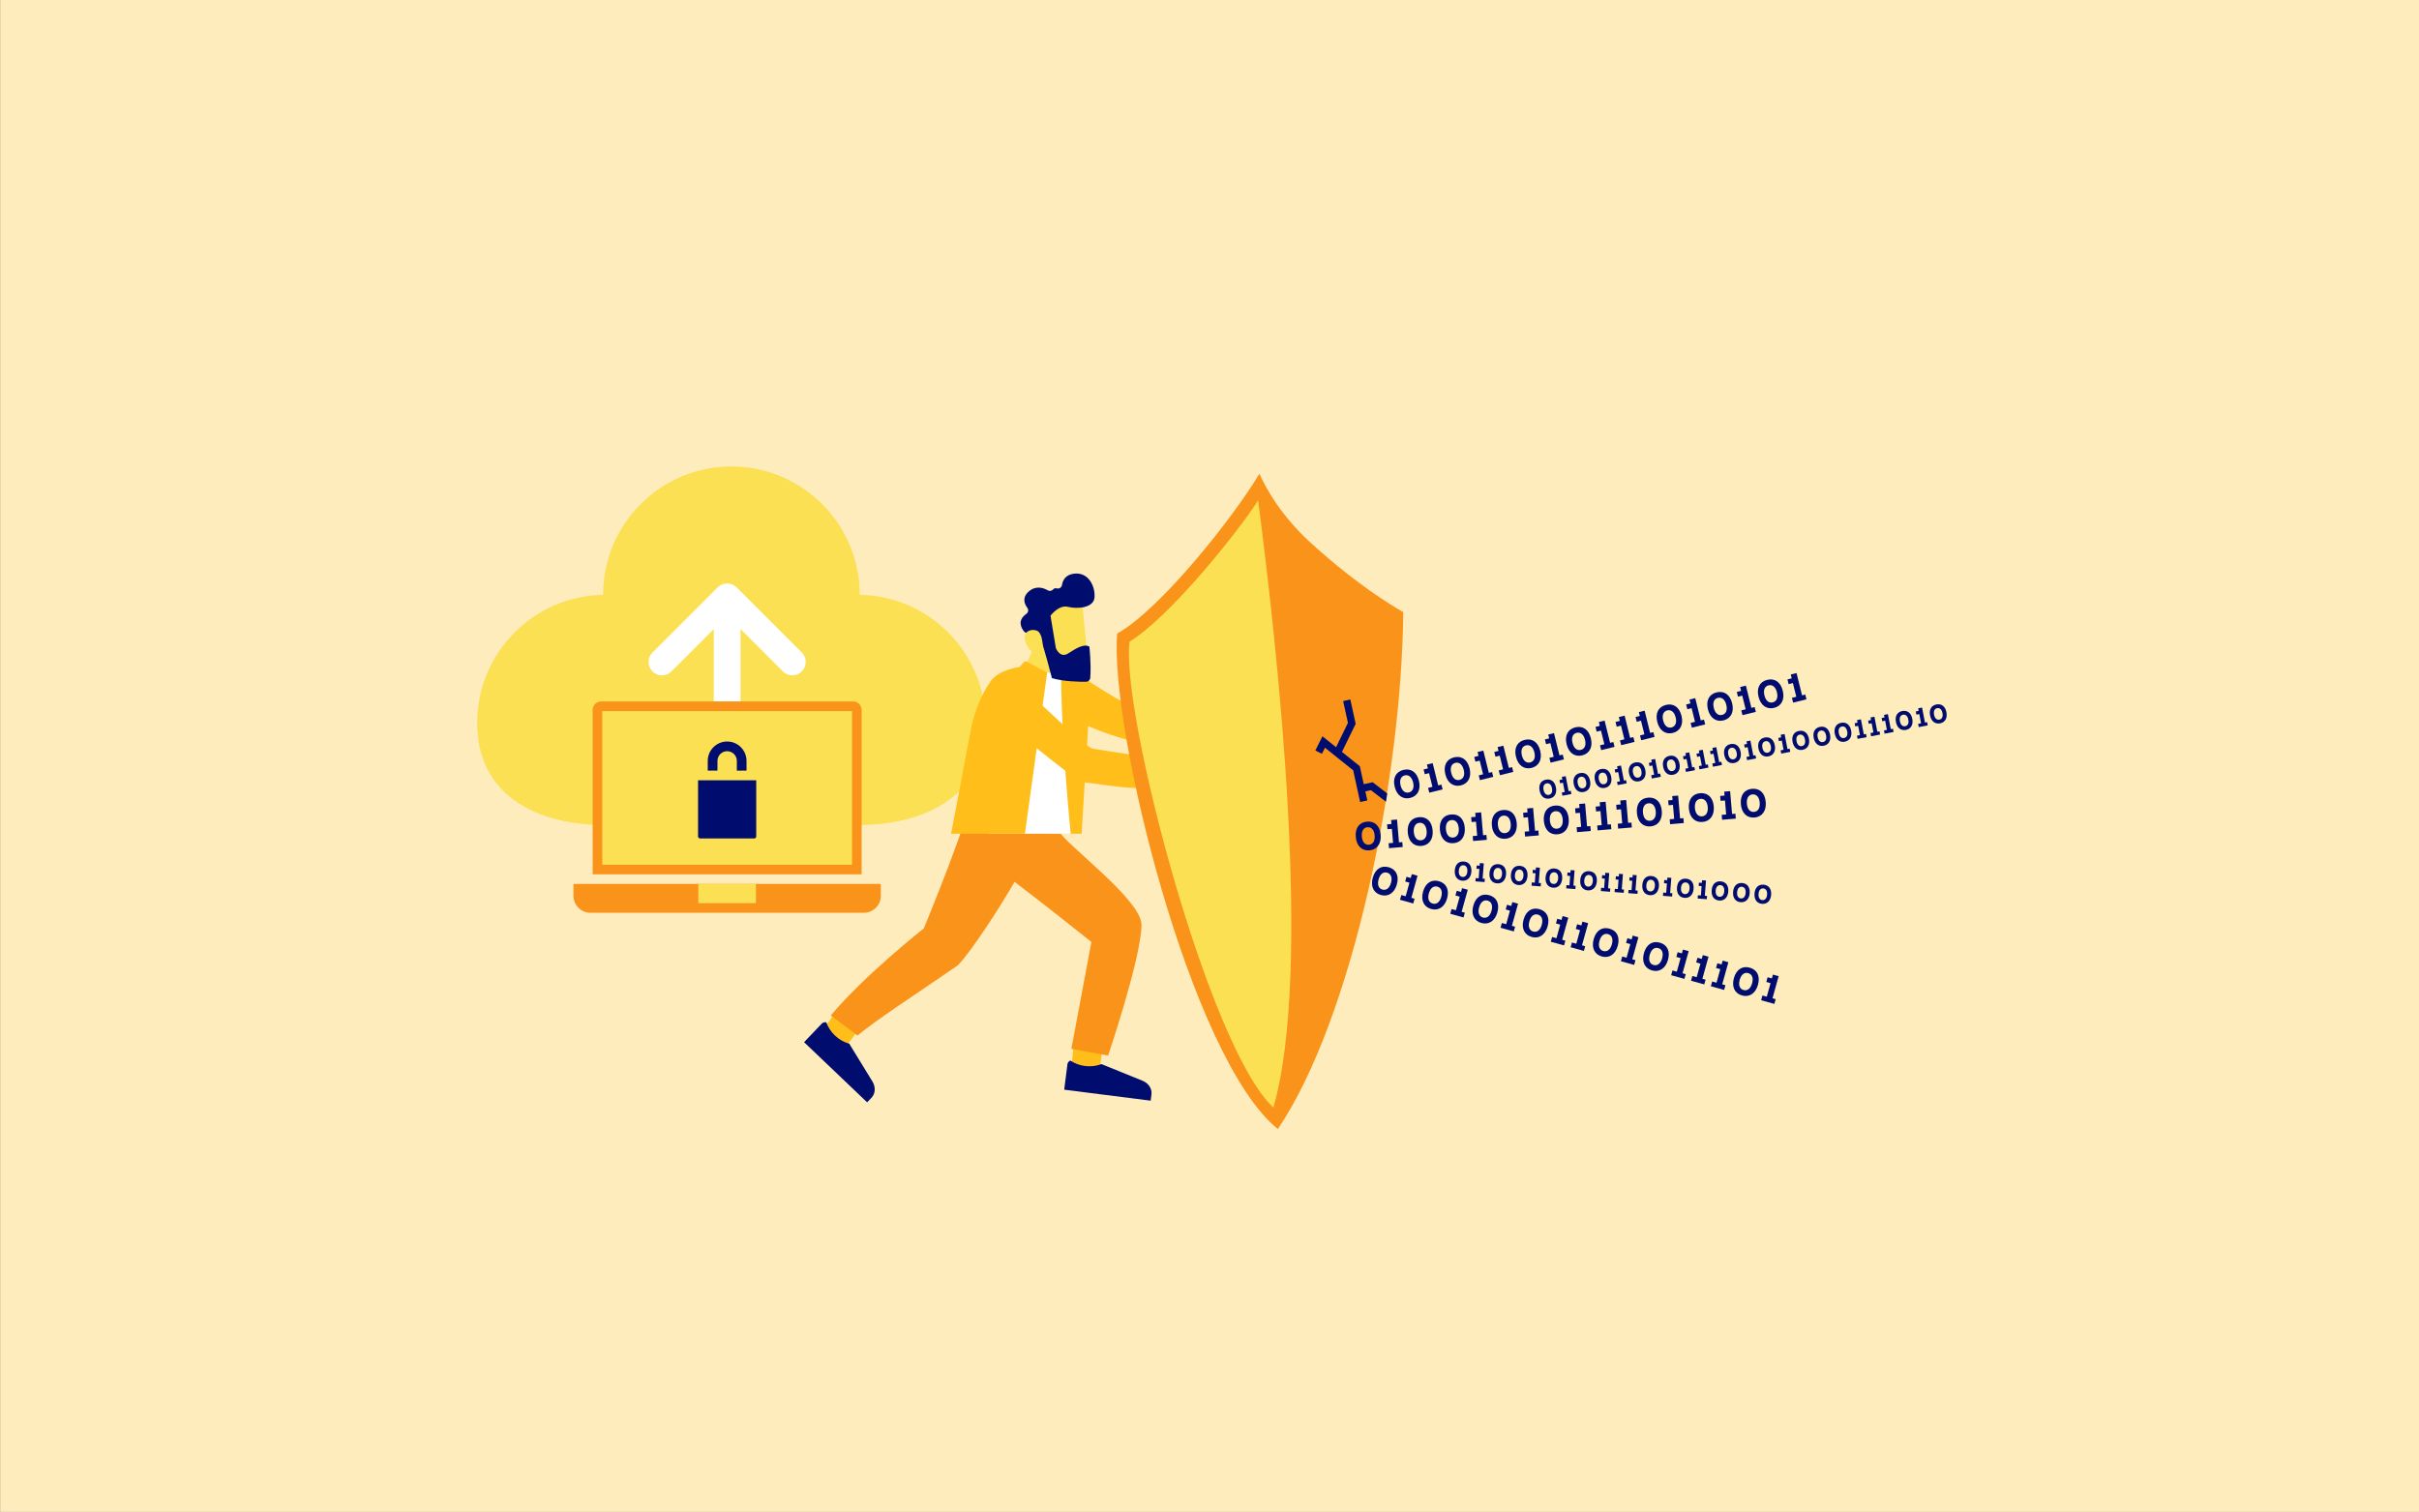 <?xml version="1.0" encoding="UTF-8"?>
<svg xmlns="http://www.w3.org/2000/svg" viewBox="0 0 3620 2263"><rect x="0" y="0" width="3620" height="2263" fill="#808080" stroke="none"/>
  <defs>
    <style>
      .cls-1 {
        fill-rule: evenodd;
      }

      .cls-1, .cls-2 {
        fill: #fff;
      }

      .cls-3 {
        fill: #000d6e;
      }

      .cls-4 {
        fill: #ffbe19;
      }

      .cls-5 {
        fill: #fae052;
      }

      .cls-6 {
        fill: #ffecbc;
      }

      .cls-7 {
        fill: #fa9319;
      }
    </style>
  </defs>
  <g id="Hintergrund">
    <rect class="cls-6" x=".25" width="3620.499" height="2263"/>
  </g>
  <g id="Cyber-Resilienz_Kopie_Kopie_Kopie_Kopie_Kopie_Kopie">
    <path class="cls-5" d="M1607.507,958.863l-25.818,77.881s-41.102,8.829-54.271.8c-14.566-8.881-1.03-25.576,3.53-34.259,3.186-6.067,22.668-46.559,23.546-51.703,2.136-12.507,53.013,7.282,53.013,7.282Z"/>
    <path class="cls-4" d="M1607.288,1552.489s-2.077,39.017-4.842,45.629c-2.765,6.611,30.277,37.257,45.466,29.861,8.564-4.169,6.744-15.593,6.744-15.593l-9.635-8.741,7.268-49.793-45.001-1.363Z"/>
    <path class="cls-3" d="M1601.735,1587.43c6.255,4.217,13.749,7.163,22.037,8.217,8.748,1.113,17.167-.037,24.565-2.878l61.415,24.912c9.036,3.665,14.472,11.954,13.395,20.423l-1.199,9.429-129.379-16.447,4.851-38.143c.313-2.462,1.996-4.454,4.315-5.515Z"/>
    <g>
      <path class="cls-4" d="M1256.115,1505.389s-20.71,33.132-26.332,37.578c-5.621,4.445,8.449,47.259,25.32,48.142,9.511.5,13.452-10.377,13.452-10.377l-4.198-12.313,30.471-40.047-38.713-22.983Z"/>
      <path class="cls-3" d="M1236.57,1530.279c2.531,7.106,6.814,13.926,12.859,19.693,6.38,6.088,13.839,10.159,21.478,12.263l34.643,56.5c5.097,8.313,4.553,18.21-1.34,24.387l-6.561,6.877-94.366-90.025,26.542-27.819c1.713-1.795,4.25-2.4,6.746-1.877Z"/>
    </g>
    <path class="cls-7" d="M1583.593,1242.8c-1.792-3.287-3.495-25.718-5.129-28.568-15.014,4.726-86.682-10.615-125.932-24.621,4.848,18.792-70,200-70,200,0,0-89.25,70.389-139.25,130.389l40,30c30-25,85-60,150-105,20-20,65-90,85-125,40,30,115,90,115,90l-30,160,55,10s48.862-144.038,50-195c.843-37.751-112.58-119.89-124.689-142.2Z"/>
    <polyline class="cls-4" points="1569.545 1248 1618.58 1247.934 1632.475 1021.703 1614.129 1007.547 1604.506 994.408 1588.008 1009.264 1582.97 1009.069 1569.545 1248"/>
    <path class="cls-5" d="M1286.555,890.318c0-.015.001-.03.001-.045,0-106.038-85.961-192-192-192s-192,85.961-192,192c0,.015.001.03.001.045-104.397,1.897-188.445,87.105-188.445,191.955,0,106.039,85.961,152.727,192,152.727h376.888c106.039,0,192-46.689,192-152.727,0-104.85-84.048-190.058-188.445-191.955Z"/>
    <path class="cls-4" d="M1623.282,1015c25,20,110,65,110,65,3.738-.821,105.276-8.555,115-10,1.635-.243,6.901,18.059,0,30-22.2-1.758-38.282,4.999-98.282,15-55,5-136.718-35-136.718-35"/>
    <path id="Shirt" class="cls-1" d="M1479.5,1248h122.783s-14.275-140.518-14.275-238.736l-50.164-6.474c-39.424,63.407-50.558,140.473-58.343,245.211Z"/>
    <path class="cls-4" d="M1567.088,1006.588c-18.467-9.24-32.366-17.231-32.612-17.25-5.444,4.599-8.571,9.035-8.571,9.035,0,0-30.87,3.647-43.221,21.051-12.352,17.404-24.457,43.94-29.871,73.153-5.413,29.213-29.531,155.424-29.531,155.424h110.493"/>
    <g>
      <path class="cls-2" d="M1108.16,941.583l63.448,63.448c3.905,3.905,9.023,5.858,14.142,5.858s10.237-1.953,14.142-5.858c7.811-7.811,7.811-20.474,0-28.284l-97.59-97.59c-7.811-7.811-20.474-7.811-28.284,0l-97.591,97.59c-7.811,7.811-7.811,20.474,0,28.284,7.81,7.81,20.473,7.81,28.284,0l63.449-63.448v108.417h40v-108.417Z"/>
      <path class="cls-7" d="M1276.681,1050h-377.043c-7.03,0-12.728,5.699-12.728,12.728v246.022h402.5v-246.022c0-7.03-5.699-12.728-12.728-12.728Z"/>
    </g>
    <rect class="cls-5" x="901.285" y="1064.375" width="373.75" height="230"/>
    <path class="cls-7" d="M858.16,1323.125h460v17.668c0,14.05-11.407,25.457-25.457,25.457h-409.086c-14.05,0-25.457-11.407-25.457-25.457v-17.668h0Z"/>
    <rect class="cls-5" x="1045.035" y="1323.125" width="86.25" height="28.75"/>
    <path class="cls-3" d="M1128.689,1255l-81.058 0c-1.657,0-3-1.343-3-3l-0-84.058,87.058-0.0 0,84.058c0,1.657-1.343,3-3,3ZM1117.179,1138.923c-0-16.005-13.022-29.019-29.019-29.019-15.997 0-29.019,13.015-29.019,29.019l0,14.51,14.51-0-0-14.51c-0-7.999,6.504-14.51,14.51-14.51,8.006-0,14.51,6.511,14.51,14.51l0,14.51,14.51-0-0-14.51Z"/>
    <path class="cls-4" d="M1540.979,1039.383c17.303,13.377,82.824,79.345,94.806,81.361,11.982,2.016,91.56,14.525,100.736,14.251,1.652-.049-4.185,33.957-12.442,45.004-43.295-.617-38.295-.617-109.08-9.998-59.215-45.619-120-95.619-120-95.619"/>
    <path class="cls-7" d="M2100,916.42c-2.653,249.58-75.41,606.674-187.68,773.58-130.662-104.98-252.086-600.64-240.5-741.69,65.109-36.197,175.269-175.694,212.82-239.25,19.684,42.94,49.57,80.247,86.462,112.129,38.154,33.956,83.635,68.869,128.898,95.231Z"/>
    <path class="cls-3" d="M2076.01,1187.7c-.62,4.15-1.26,8.29-1.92,12.42l-22.53-17.4-8.36,1.83,2.99,13.6-10.75,2.36-10.4-47.43-42.25-33.88-4.54,9.09-9.84-4.91,10.63-21.28,20.4,16.35,17.74-36.4-7.16-32.66,10.74-2.36,7.98,36.4-20.5,42.07,26.72,21.42,5.89,26.89,13.37-2.93,21.79,16.82Z"/>
    <path class="cls-5" d="M1882.747,749.094c29.189,222.572,81.91,704.39,22.861,908.694-96.902-89.117-229.192-593.785-215.231-697.377,60.302-36.879,161.785-163.621,192.371-211.317Z"/>
    <g>
      <path class="cls-5" d="M1618.897,898.623c.577,1.229,9.008,90.577,9.008,90.577l-51.119,3.73-20.572-83.497s53.031-31.383,62.683-10.811Z"/>
      <path class="cls-3" d="M1572.068,921.606l7.987,48.437c.007.018,6.123,15.971,18.499,8.014,12.382-7.962,23.525-14.792,31.645-10.186.027.229,2.984,25.465,1.358,46.802-.249,3.268-2.982,5.776-6.259,5.814-10.621.124-33.92-.277-51.113-5.441-.018-.067-11.761-46.182-16.434-56.923-3.65-8.389-15.906-10.351-21.111-10.808-1.706-.15-3.262-.985-4.333-2.322-3.784-4.727-10.532-16.275,3.605-26.151,2.959-2.067,3.612-6.134,1.456-9.028-4.292-5.762-8.276-15.337,2.206-24.469,10.654-9.282,21.869-5.509,28.469-1.679,2.669,1.549,5.997.896,8.013-1.44,1.148-1.33,2.889-2.182,5.519-1.477,3.545.95,7.106-1.517,7.684-5.141,1.11-6.963,5.154-15.29,17.861-16.897,22.548-2.851,32.202,20.159,30.783,35.796-1.419,15.637-26.041,17.338-39.718,13.835-13.646-3.495-26.058,13.187-26.116,13.265Z"/>
      <path class="cls-5" d="M1560.603,974.41s1.303-27.353-9.588-30.641c-10.89-3.288-23.342,3.929-14.952,20.903,10.436,21.114,24.539,9.737,24.539,9.737Z"/>
    </g>
  </g>
  <g id="Zahlen_PFADE">
    <g>
      <path class="cls-3" d="M2087.147,1177.756c-3.287-13.279,1.943-22.609,12.951-25.336,11.067-2.738,20.047,3.074,23.334,16.353,3.229,13.047-2.003,22.873-12.953,25.583-11.008,2.725-20.103-3.553-23.332-16.6ZM2114.666,1171.067c-2.047-8.271-6.943-11.818-12.534-10.435s-8.209,6.792-6.161,15.062c2.047,8.271,6.885,11.832,12.476,10.448,5.592-1.385,8.267-6.807,6.22-15.076Z"/>
      <path class="cls-3" d="M2152.246,1175.608l4.835-1.196,1.772,7.164-19.977,4.945-1.774-7.164,6.523-1.615-5.061-20.443-6.406,1.586-1.759-7.104,6.407-1.587-1.429-5.766,8.62-2.134,8.247,33.314Z"/>
      <path class="cls-3" d="M2162.92,1158.996c-3.287-13.28,1.944-22.61,12.951-25.336,11.066-2.739,20.047,3.074,23.334,16.353,3.229,13.047-2.003,22.872-12.952,25.583-11.008,2.725-20.103-3.554-23.333-16.6ZM2190.439,1152.307c-2.048-8.271-6.944-11.818-12.535-10.434-5.592,1.384-8.208,6.791-6.161,15.062s6.886,11.832,12.477,10.448,8.267-6.806,6.22-15.076Z"/>
      <path class="cls-3" d="M2228.028,1156.847l4.835-1.196,1.772,7.164-19.977,4.945-1.772-7.164,6.522-1.615-5.062-20.443-6.406,1.586-1.759-7.104,6.407-1.586-1.428-5.766,8.619-2.134,8.247,33.314Z"/>
      <path class="cls-3" d="M2257.984,1149.431l4.834-1.196,1.773,7.164-19.978,4.945-1.772-7.165,6.522-1.614-5.062-20.443-6.405,1.586-1.761-7.105,6.408-1.586-1.428-5.766,8.619-2.134,8.248,33.315Z"/>
      <path class="cls-3" d="M2268.648,1132.82c-3.287-13.279,1.943-22.61,12.95-25.335,11.067-2.74,20.047,3.073,23.334,16.352,3.23,13.046-2.002,22.872-12.951,25.583-11.009,2.725-20.104-3.554-23.333-16.6ZM2296.167,1126.131c-2.048-8.27-6.943-11.818-12.535-10.434-5.591,1.384-8.208,6.792-6.161,15.062,2.048,8.27,6.886,11.832,12.478,10.448,5.591-1.385,8.267-6.807,6.219-15.077Z"/>
      <path class="cls-3" d="M2333.766,1130.668l4.835-1.197,1.772,7.164-19.977,4.946-1.773-7.164,6.523-1.616-5.062-20.443-6.406,1.586-1.759-7.105,6.407-1.586-1.428-5.766,8.619-2.134,8.247,33.315Z"/>
      <path class="cls-3" d="M2344.428,1114.059c-3.287-13.279,1.944-22.61,12.952-25.335,11.065-2.739,20.046,3.073,23.334,16.352,3.229,13.046-2.003,22.873-12.952,25.583-11.009,2.725-20.104-3.553-23.334-16.599ZM2371.947,1107.37c-2.048-8.271-6.943-11.818-12.535-10.435-5.591,1.385-8.208,6.792-6.16,15.062,2.047,8.27,6.885,11.833,12.476,10.448,5.592-1.384,8.267-6.806,6.22-15.076Z"/>
      <path class="cls-3" d="M2409.519,1111.914l4.835-1.196,1.773,7.164-19.979,4.945-1.773-7.164,6.524-1.615-5.062-20.443-6.406,1.586-1.76-7.105,6.408-1.587-1.428-5.766,8.619-2.134,8.247,33.315Z"/>
      <path class="cls-3" d="M2439.467,1104.5l4.835-1.197,1.772,7.164-19.978,4.946-1.773-7.164,6.523-1.616-5.061-20.442-6.407,1.586-1.759-7.105,6.408-1.587-1.429-5.765,8.62-2.134,8.247,33.315Z"/>
      <path class="cls-3" d="M2469.412,1097.087l4.835-1.196,1.772,7.164-19.977,4.946-1.773-7.165,6.523-1.615-5.062-20.443-6.406,1.586-1.759-7.105,6.406-1.587-1.427-5.766,8.619-2.134,8.247,33.315Z"/>
      <path class="cls-3" d="M2480.069,1080.478c-3.288-13.279,1.943-22.61,12.951-25.334,11.065-2.739,20.046,3.073,23.334,16.353,3.229,13.046-2.004,22.872-12.953,25.582-11.008,2.725-20.103-3.553-23.332-16.6ZM2507.588,1073.79c-2.048-8.27-6.943-11.818-12.535-10.434-5.592,1.384-8.208,6.792-6.16,15.062,2.047,8.27,6.885,11.832,12.476,10.448,5.591-1.385,8.267-6.807,6.22-15.077Z"/>
      <path class="cls-3" d="M2545.173,1078.33l4.835-1.197,1.772,7.164-19.978,4.945-1.773-7.164,6.523-1.616-5.061-20.443-6.407,1.586-1.759-7.105,6.408-1.587-1.429-5.766,8.62-2.134,8.247,33.315Z"/>
      <path class="cls-3" d="M2555.855,1061.715c-3.287-13.279,1.942-22.61,12.951-25.334,11.066-2.739,20.046,3.073,23.333,16.352,3.229,13.046-2.002,22.872-12.952,25.583-11.008,2.725-20.104-3.554-23.332-16.6ZM2583.373,1055.026c-2.046-8.271-6.942-11.818-12.533-10.435-5.592,1.385-8.209,6.792-6.162,15.062,2.048,8.27,6.885,11.833,12.477,10.448,5.591-1.384,8.267-6.806,6.219-15.076Z"/>
      <path class="cls-3" d="M2620.958,1059.567l4.835-1.197,1.772,7.165-19.978,4.945-1.773-7.165,6.523-1.614-5.061-20.443-6.406,1.585-1.76-7.105,6.407-1.586-1.428-5.766,8.62-2.134,8.247,33.315Z"/>
      <path class="cls-3" d="M2631.627,1042.956c-3.287-13.279,1.943-22.61,12.951-25.334,11.066-2.74,20.046,3.073,23.333,16.352,3.23,13.046-2.002,22.872-12.951,25.583-11.009,2.724-20.104-3.554-23.333-16.601ZM2659.146,1036.267c-2.047-8.27-6.943-11.818-12.534-10.434-5.592,1.384-8.208,6.792-6.162,15.062,2.048,8.271,6.886,11.833,12.478,10.449,5.591-1.384,8.267-6.806,6.219-15.077Z"/>
      <path class="cls-3" d="M2696.735,1040.806l4.835-1.197,1.773,7.164-19.977,4.946-1.773-7.165,6.523-1.615-5.062-20.442-6.405,1.586-1.76-7.105,6.407-1.587-1.427-5.765,8.618-2.134,8.247,33.315Z"/>
    </g>
    <g>
      <path class="cls-3" d="M2303.982,1183.428c-1.726-8.956,2.083-14.985,9.506-16.416,7.463-1.438,13.238,2.745,14.965,11.7,1.696,8.798-2.13,15.156-9.515,16.58-7.423,1.431-13.26-3.065-14.956-11.864ZM2322.538,1179.934c-1.075-5.578-4.211-8.11-7.982-7.384-3.771.727-5.702,4.236-4.627,9.813,1.076,5.577,4.172,8.117,7.942,7.392,3.771-.729,5.741-4.244,4.667-9.821Z"/>
      <path class="cls-3" d="M2347.402,1184.269l3.261-.628.931,4.831-13.472,2.597-.933-4.831,4.399-.848-2.656-13.787-4.321.833-.923-4.792,4.32-.832-.75-3.89,5.813-1.12,4.33,22.467Z"/>
      <path class="cls-3" d="M2355.08,1173.586c-1.726-8.956,2.082-14.985,9.507-16.416,7.462-1.438,13.238,2.744,14.963,11.699,1.697,8.799-2.13,15.157-9.514,16.581-7.424,1.431-13.26-3.066-14.956-11.864ZM2373.635,1170.091c-1.075-5.578-4.211-8.109-7.981-7.383s-5.702,4.235-4.626,9.812c1.074,5.577,4.171,8.117,7.941,7.391,3.771-.727,5.742-4.243,4.666-9.82Z"/>
      <path class="cls-3" d="M2386.672,1167.5c-1.725-8.956,2.083-14.985,9.507-16.417,7.462-1.438,13.238,2.745,14.964,11.7,1.695,8.799-2.13,15.157-9.515,16.58-7.423,1.432-13.26-3.065-14.956-11.863ZM2405.228,1164.005c-1.075-5.578-4.211-8.11-7.982-7.383-3.771.726-5.701,4.235-4.627,9.812,1.075,5.577,4.173,8.117,7.943,7.391s5.741-4.243,4.666-9.82Z"/>
      <path class="cls-3" d="M2430.105,1168.339l3.26-.628.931,4.831-13.472,2.597-.932-4.831,4.399-.848-2.658-13.786-4.32.832-.922-4.792,4.319-.832-.749-3.89,5.813-1.119,4.33,22.466Z"/>
      <path class="cls-3" d="M2437.783,1157.654c-1.727-8.956,2.081-14.985,9.505-16.416,7.463-1.438,13.238,2.744,14.965,11.699,1.696,8.799-2.13,15.157-9.516,16.581-7.422,1.431-13.259-3.066-14.954-11.864ZM2456.337,1154.159c-1.074-5.578-4.211-8.109-7.98-7.383-3.771.727-5.703,4.235-4.627,9.812,1.074,5.577,4.171,8.118,7.941,7.392,3.771-.728,5.741-4.244,4.666-9.821Z"/>
      <path class="cls-3" d="M2481.205,1158.496l3.26-.629.932,4.832-13.474,2.596-.932-4.831,4.399-.848-2.656-13.786-4.32.832-.924-4.792,4.32-.832-.75-3.89,5.814-1.119,4.33,22.467Z"/>
      <path class="cls-3" d="M2488.881,1147.812c-1.726-8.956,2.082-14.985,9.507-16.416,7.462-1.438,13.238,2.745,14.963,11.7,1.696,8.798-2.13,15.157-9.514,16.58-7.423,1.431-13.26-3.065-14.956-11.864ZM2507.436,1144.317c-1.075-5.578-4.211-8.11-7.981-7.383-3.771.726-5.701,4.235-4.627,9.812,1.075,5.577,4.172,8.117,7.943,7.39,3.77-.726,5.741-4.242,4.665-9.819Z"/>
      <path class="cls-3" d="M2532.321,1148.649l3.26-.628.932,4.831-13.473,2.597-.932-4.831,4.399-.848-2.657-13.786-4.32.832-.924-4.792,4.32-.832-.749-3.89,5.814-1.12,4.329,22.467Z"/>
      <path class="cls-3" d="M2552.504,1144.763l3.259-.629.932,4.831-13.473,2.597-.931-4.831,4.398-.848-2.657-13.786-4.32.832-.924-4.792,4.32-.832-.749-3.89,5.814-1.119,4.33,22.467Z"/>
      <path class="cls-3" d="M2572.708,1140.871l3.259-.628.933,4.83-13.474,2.597-.931-4.831,4.398-.848-2.657-13.786-4.32.832-.923-4.792,4.319-.832-.749-3.889,5.814-1.12,4.33,22.467Z"/>
      <path class="cls-3" d="M2580.368,1130.19c-1.726-8.956,2.083-14.985,9.506-16.416,7.463-1.438,13.238,2.745,14.965,11.7,1.695,8.798-2.13,15.157-9.515,16.58-7.423,1.431-13.26-3.065-14.956-11.864ZM2598.924,1126.696c-1.075-5.578-4.211-8.11-7.982-7.383-3.771.726-5.702,4.235-4.627,9.812,1.076,5.577,4.172,8.117,7.942,7.391s5.741-4.243,4.667-9.82Z"/>
      <path class="cls-3" d="M2623.786,1131.032l3.261-.628.931,4.831-13.472,2.597-.933-4.831,4.4-.848-2.657-13.787-4.321.833-.923-4.792,4.32-.832-.749-3.89,5.812-1.12,4.33,22.467Z"/>
      <path class="cls-3" d="M2631.473,1120.346c-1.726-8.956,2.082-14.985,9.506-16.416,7.463-1.438,13.239,2.744,14.964,11.7,1.696,8.798-2.13,15.157-9.514,16.58-7.424,1.431-13.261-3.065-14.956-11.864ZM2650.027,1116.852c-1.075-5.578-4.211-8.111-7.981-7.384-3.771.727-5.702,4.236-4.627,9.813s4.172,8.117,7.942,7.39c3.771-.726,5.741-4.242,4.666-9.819Z"/>
      <path class="cls-3" d="M2674.911,1121.185l3.259-.628.932,4.831-13.473,2.597-.932-4.831,4.399-.848-2.657-13.787-4.32.833-.924-4.792,4.32-.833-.749-3.889,5.814-1.12,4.33,22.467Z"/>
      <path class="cls-3" d="M2682.575,1110.503c-1.727-8.955,2.081-14.985,9.506-16.416,7.463-1.438,13.238,2.744,14.964,11.7,1.696,8.798-2.13,15.157-9.515,16.58-7.422,1.431-13.259-3.065-14.955-11.864ZM2701.13,1107.009c-1.075-5.578-4.211-8.11-7.981-7.384s-5.702,4.236-4.627,9.813,4.171,8.117,7.942,7.391c3.771-.727,5.741-4.243,4.666-9.82Z"/>
      <path class="cls-3" d="M2714.173,1104.417c-1.727-8.956,2.081-14.986,9.505-16.417,7.463-1.438,13.238,2.744,14.965,11.7,1.696,8.799-2.13,15.157-9.516,16.58-7.422,1.432-13.259-3.065-14.954-11.863ZM2732.727,1100.922c-1.074-5.578-4.211-8.11-7.981-7.384s-5.702,4.236-4.627,9.813c1.076,5.577,4.172,8.117,7.942,7.392,3.771-.728,5.741-4.244,4.666-9.821Z"/>
      <path class="cls-3" d="M2745.754,1098.333c-1.727-8.955,2.081-14.985,9.506-16.416,7.463-1.438,13.238,2.744,14.964,11.7,1.696,8.798-2.13,15.157-9.514,16.58-7.423,1.432-13.26-3.065-14.956-11.864ZM2764.31,1094.838c-1.076-5.577-4.213-8.109-7.982-7.383-3.771.727-5.702,4.235-4.627,9.813,1.075,5.577,4.171,8.117,7.942,7.391,3.771-.727,5.741-4.243,4.667-9.821Z"/>
      <path class="cls-3" d="M2789.176,1099.174l3.26-.628.932,4.831-13.474,2.597-.931-4.831,4.398-.848-2.656-13.787-4.32.833-.924-4.792,4.321-.833-.751-3.889,5.814-1.12,4.33,22.467Z"/>
      <path class="cls-3" d="M2809.38,1095.282l3.26-.628.932,4.831-13.473,2.597-.932-4.832,4.398-.847-2.656-13.787-4.32.833-.924-4.792,4.32-.833-.75-3.889,5.814-1.12,4.33,22.467Z"/>
      <path class="cls-3" d="M2829.543,1091.397l3.26-.628.932,4.832-13.473,2.596-.931-4.831,4.399-.848-2.658-13.786-4.32.832-.924-4.792,4.321-.833-.749-3.888,5.813-1.121,4.329,22.467Z"/>
      <path class="cls-3" d="M2837.235,1080.712c-1.725-8.955,2.083-14.985,9.507-16.416,7.462-1.438,13.238,2.744,14.964,11.7,1.696,8.798-2.129,15.157-9.515,16.58-7.423,1.432-13.259-3.065-14.956-11.864ZM2855.791,1077.218c-1.075-5.578-4.211-8.11-7.982-7.384-3.771.728-5.701,4.235-4.626,9.813,1.075,5.577,4.172,8.117,7.942,7.391s5.741-4.243,4.666-9.82Z"/>
      <path class="cls-3" d="M2880.672,1081.55l3.26-.628.931,4.831-13.472,2.597-.932-4.832,4.399-.847-2.658-13.787-4.32.833-.922-4.792,4.319-.833-.749-3.889,5.813-1.12,4.33,22.467Z"/>
      <path class="cls-3" d="M2888.331,1070.869c-1.727-8.955,2.082-14.985,9.506-16.416,7.463-1.438,13.238,2.744,14.964,11.7,1.696,8.798-2.13,15.157-9.514,16.58-7.424,1.432-13.26-3.066-14.956-11.864ZM2906.886,1067.375c-1.075-5.578-4.211-8.11-7.981-7.384-3.771.728-5.703,4.236-4.627,9.813,1.075,5.577,4.171,8.117,7.941,7.391,3.771-.727,5.742-4.243,4.667-9.82Z"/>
    </g>
    <g>
      <path class="cls-3" d="M2177.059,1302.86c.701-9.094,5.968-13.902,13.505-13.321,7.578.585,12.043,6.146,11.341,15.238-.688,8.934-6.059,14.056-13.557,13.478-7.537-.581-11.979-6.46-11.289-15.395ZM2195.877,1304.393c.437-5.663-1.918-8.935-5.747-9.229-3.829-.296-6.619,2.578-7.055,8.241-.438,5.663,1.877,8.932,5.706,9.228,3.829.295,6.658-2.576,7.096-8.239Z"/>
      <path class="cls-3" d="M2218.729,1315.147l3.311.256-.379,4.905-13.68-1.056.379-4.905,4.467.345,1.08-13.999-4.387-.339.375-4.865,4.387.339.306-3.949,5.903.456-1.762,22.812Z"/>
      <path class="cls-3" d="M2228.954,1306.871c.702-9.094,5.968-13.902,13.506-13.321,7.577.585,12.043,6.146,11.34,15.238-.688,8.935-6.059,14.057-13.557,13.478-7.537-.581-11.978-6.461-11.289-15.395ZM2247.772,1308.404c.438-5.664-1.918-8.935-5.747-9.23-3.828-.296-6.618,2.579-7.055,8.242-.438,5.663,1.878,8.931,5.706,9.227,3.83.295,6.66-2.575,7.096-8.238Z"/>
      <path class="cls-3" d="M2261.035,1309.351c.703-9.095,5.968-13.903,13.506-13.321,7.577.585,12.043,6.146,11.342,15.238-.69,8.934-6.061,14.056-13.559,13.477-7.537-.581-11.978-6.46-11.289-15.394ZM2279.854,1310.883c.438-5.664-1.918-8.936-5.746-9.229-3.829-.297-6.618,2.578-7.056,8.24-.437,5.663,1.879,8.932,5.708,9.228,3.828.295,6.658-2.575,7.094-8.238Z"/>
      <path class="cls-3" d="M2302.698,1321.637l3.31.255-.378,4.906-13.68-1.057.377-4.905,4.467.345,1.08-13.998-4.386-.339.376-4.865,4.386.339.306-3.949,5.902.456-1.76,22.812Z"/>
      <path class="cls-3" d="M2312.906,1313.359c.701-9.093,5.968-13.902,13.506-13.321,7.577.586,12.043,6.146,11.34,15.238-.688,8.935-6.059,14.057-13.557,13.478-7.537-.581-11.979-6.46-11.289-15.395ZM2331.725,1314.892c.437-5.663-1.918-8.935-5.747-9.229-3.828-.296-6.619,2.579-7.055,8.241-.438,5.663,1.877,8.932,5.706,9.227,3.829.296,6.658-2.574,7.096-8.238Z"/>
      <path class="cls-3" d="M2354.571,1325.645l3.309.256-.377,4.905-13.681-1.056.378-4.905,4.467.345,1.08-13.999-4.386-.339.375-4.865,4.387.339.305-3.949,5.903.456-1.76,22.812Z"/>
      <path class="cls-3" d="M2364.811,1317.37c.702-9.094,5.968-13.902,13.507-13.321,7.577.585,12.042,6.146,11.34,15.238-.688,8.934-6.06,14.056-13.557,13.478-7.538-.581-11.979-6.461-11.29-15.395ZM2383.63,1318.902c.437-5.664-1.919-8.935-5.748-9.229-3.828-.296-6.618,2.578-7.055,8.241-.438,5.663,1.879,8.932,5.707,9.227,3.829.296,6.658-2.575,7.096-8.238Z"/>
      <path class="cls-3" d="M2406.456,1329.654l3.31.256-.378,4.905-13.68-1.056.377-4.905,4.467.345,1.08-13.998-4.386-.339.376-4.866,4.386.339.305-3.949,5.903.456-1.76,22.812Z"/>
      <path class="cls-3" d="M2426.957,1331.239l3.31.256-.377,4.905-13.681-1.056.378-4.906,4.467.346,1.08-13.999-4.386-.339.376-4.865,4.386.338.305-3.948,5.903.456-1.761,22.812Z"/>
      <path class="cls-3" d="M2447.481,1332.825l3.31.256-.378,4.905-13.68-1.056.377-4.906,4.467.346,1.082-13.999-4.388-.339.376-4.865,4.387.338.305-3.948,5.902.456-1.76,22.812Z"/>
      <path class="cls-3" d="M2457.698,1324.548c.702-9.094,5.968-13.902,13.507-13.321,7.577.585,12.042,6.145,11.34,15.238-.688,8.934-6.06,14.056-13.557,13.478-7.538-.582-11.979-6.461-11.29-15.395ZM2476.518,1326.08c.437-5.664-1.919-8.935-5.748-9.23-3.829-.295-6.618,2.579-7.055,8.242-.438,5.663,1.878,8.932,5.707,9.227,3.829.296,6.658-2.575,7.096-8.238Z"/>
      <path class="cls-3" d="M2499.353,1336.834l3.309.255-.377,4.906-13.681-1.057.378-4.905,4.467.345,1.08-13.998-4.386-.339.376-4.865,4.387.338.304-3.948,5.903.456-1.76,22.812Z"/>
      <path class="cls-3" d="M2509.594,1328.559c.702-9.094,5.969-13.903,13.507-13.321,7.577.585,12.043,6.146,11.34,15.238-.688,8.934-6.059,14.056-13.557,13.478-7.538-.582-11.979-6.461-11.29-15.395ZM2528.413,1330.091c.438-5.664-1.918-8.935-5.747-9.229-3.828-.296-6.619,2.578-7.056,8.241-.438,5.663,1.879,8.932,5.707,9.227,3.829.296,6.659-2.575,7.096-8.238Z"/>
      <path class="cls-3" d="M2551.265,1340.845l3.31.255-.378,4.906-13.681-1.057.379-4.905,4.467.345,1.08-13.998-4.387-.339.376-4.865,4.387.338.305-3.948,5.903.455-1.761,22.813Z"/>
      <path class="cls-3" d="M2561.486,1332.568c.702-9.093,5.968-13.902,13.506-13.321,7.577.586,12.043,6.146,11.341,15.239-.689,8.934-6.06,14.056-13.558,13.477-7.537-.581-11.979-6.46-11.289-15.395ZM2580.305,1334.101c.438-5.663-1.918-8.935-5.746-9.229-3.829-.296-6.619,2.578-7.057,8.241-.436,5.663,1.879,8.932,5.708,9.227,3.828.296,6.658-2.574,7.095-8.238Z"/>
      <path class="cls-3" d="M2593.534,1335.044c.702-9.093,5.968-13.901,13.507-13.32,7.577.585,12.042,6.146,11.34,15.238-.688,8.934-6.06,14.056-13.557,13.478-7.538-.581-11.979-6.461-11.29-15.396ZM2612.354,1336.577c.438-5.664-1.919-8.935-5.748-9.229-3.828-.296-6.618,2.578-7.055,8.241-.438,5.663,1.879,8.932,5.707,9.228,3.829.295,6.659-2.576,7.096-8.239Z"/>
      <path class="cls-3" d="M2625.613,1337.523c.703-9.093,5.968-13.902,13.507-13.32,7.577.585,12.042,6.146,11.341,15.238-.689,8.935-6.061,14.056-13.558,13.477-7.538-.581-11.979-6.46-11.29-15.395ZM2644.433,1339.056c.438-5.662-1.919-8.934-5.747-9.229-3.829-.295-6.618,2.579-7.056,8.242-.437,5.663,1.879,8.931,5.708,9.227,3.828.296,6.658-2.575,7.095-8.239Z"/>
    </g>
    <g>
      <path class="cls-3" d="M2054.357,1313.781c3.667-13.182,12.81-18.732,23.735-15.693,10.982,3.057,15.943,12.533,12.277,25.713-3.603,12.947-12.99,18.93-23.858,15.906-10.924-3.039-15.757-12.979-12.154-25.926ZM2081.608,1321.486c2.284-8.207-.234-13.705-5.784-15.248-5.549-1.545-10.486,1.877-12.771,10.086s.178,13.688,5.727,15.232,10.544-1.861,12.828-10.07Z"/>
      <path class="cls-3" d="M2112.099,1343.92l4.799,1.336-1.979,7.109-19.827-5.518,1.979-7.109,6.474,1.801,5.646-20.289-6.358-1.77,1.962-7.051,6.358,1.77,1.593-5.725,8.555,2.381-9.2,33.064Z"/>
      <path class="cls-3" d="M2129.562,1334.703c3.667-13.18,12.811-18.732,23.734-15.693,10.983,3.057,15.944,12.533,12.278,25.713-3.603,12.947-12.99,18.932-23.857,15.908-10.926-3.041-15.758-12.98-12.155-25.928ZM2156.812,1342.41c2.284-8.209-.234-13.705-5.783-15.25-5.55-1.543-10.488,1.879-12.771,10.086-2.284,8.209.177,13.689,5.727,15.232,5.549,1.545,10.545-1.861,12.828-10.068Z"/>
      <path class="cls-3" d="M2187.312,1364.846l4.799,1.336-1.979,7.109-19.827-5.516,1.978-7.111,6.475,1.801,5.646-20.289-6.359-1.77,1.962-7.051,6.359,1.77,1.593-5.723,8.555,2.379-9.201,33.064Z"/>
      <path class="cls-3" d="M2204.787,1355.633c3.667-13.18,12.81-18.732,23.734-15.691,10.983,3.055,15.944,12.531,12.277,25.711-3.603,12.947-12.99,18.932-23.856,15.908-10.926-3.041-15.758-12.979-12.155-25.928ZM2232.038,1363.34c2.284-8.209-.234-13.705-5.784-15.25-5.549-1.543-10.487,1.879-12.771,10.088-2.284,8.207.177,13.688,5.727,15.232,5.549,1.543,10.544-1.861,12.828-10.07Z"/>
      <path class="cls-3" d="M2262.54,1385.775l4.799,1.336-1.979,7.109-19.827-5.518,1.978-7.109,6.476,1.801,5.646-20.289-6.358-1.77,1.962-7.053,6.358,1.77,1.593-5.723,8.555,2.381-9.2,33.064Z"/>
      <path class="cls-3" d="M2279.986,1376.553c3.667-13.178,12.81-18.732,23.734-15.691,10.983,3.057,15.944,12.531,12.277,25.711-3.603,12.949-12.99,18.932-23.857,15.908-10.925-3.041-15.758-12.979-12.154-25.928ZM2307.236,1384.26c2.285-8.207-.234-13.705-5.784-15.248-5.548-1.545-10.486,1.877-12.771,10.086-2.283,8.207.178,13.688,5.727,15.232,5.549,1.543,10.545-1.861,12.828-10.07Z"/>
      <path class="cls-3" d="M2337.737,1406.697l4.798,1.334-1.979,7.109-19.826-5.516,1.978-7.111,6.475,1.803,5.645-20.289-6.357-1.77,1.962-7.053,6.359,1.77,1.592-5.723,8.555,2.379-9.2,33.066Z"/>
      <path class="cls-3" d="M2367.44,1414.961l4.798,1.334-1.979,7.111-19.827-5.518,1.979-7.109,6.474,1.801,5.645-20.289-6.358-1.77,1.962-7.053,6.359,1.77,1.593-5.723,8.555,2.381-9.2,33.064Z"/>
      <path class="cls-3" d="M2384.916,1405.75c3.668-13.182,12.811-18.734,23.735-15.693,10.983,3.057,15.944,12.533,12.277,25.713-3.603,12.947-12.99,18.93-23.857,15.906-10.925-3.039-15.757-12.979-12.155-25.926ZM2412.168,1413.455c2.283-8.207-.234-13.705-5.784-15.248-5.55-1.545-10.487,1.877-12.771,10.086-2.284,8.207.177,13.688,5.726,15.232,5.55,1.545,10.545-1.861,12.829-10.07Z"/>
      <path class="cls-3" d="M2442.666,1435.891l4.8,1.334-1.979,7.111-19.827-5.518,1.979-7.109,6.475,1.801,5.645-20.289-6.358-1.77,1.962-7.053,6.36,1.77,1.591-5.723,8.556,2.381-9.201,33.064Z"/>
      <path class="cls-3" d="M2460.123,1426.672c3.666-13.18,12.811-18.732,23.734-15.691,10.983,3.055,15.944,12.531,12.278,25.711-3.604,12.949-12.991,18.932-23.858,15.908-10.925-3.041-15.758-12.979-12.154-25.928ZM2487.374,1434.379c2.284-8.209-.234-13.705-5.784-15.248-5.549-1.545-10.486,1.877-12.771,10.084-2.285,8.209.177,13.689,5.727,15.234,5.549,1.543,10.544-1.861,12.828-10.07Z"/>
      <path class="cls-3" d="M2517.866,1456.812l4.799,1.336-1.98,7.109-19.826-5.518,1.978-7.109,6.475,1.801,5.646-20.289-6.359-1.77,1.962-7.051,6.36,1.768,1.591-5.723,8.556,2.381-9.2,33.064Z"/>
      <path class="cls-3" d="M2547.586,1465.082l4.798,1.334-1.979,7.111-19.827-5.518,1.979-7.109,6.474,1.801,5.645-20.289-6.357-1.77,1.962-7.053,6.358,1.77,1.593-5.723,8.554,2.379-9.199,33.066Z"/>
      <path class="cls-3" d="M2577.292,1473.346l4.798,1.334-1.979,7.111-19.827-5.518,1.979-7.109,6.474,1.801,5.645-20.289-6.358-1.77,1.962-7.053,6.359,1.77,1.593-5.723,8.555,2.381-9.2,33.064Z"/>
      <path class="cls-3" d="M2594.75,1464.127c3.667-13.18,12.81-18.732,23.734-15.691,10.983,3.055,15.943,12.531,12.277,25.711-3.604,12.949-12.99,18.932-23.858,15.908-10.925-3.041-15.757-12.98-12.153-25.928ZM2622,1471.834c2.284-8.209-.234-13.705-5.784-15.25-5.549-1.543-10.486,1.879-12.771,10.086-2.283,8.209.177,13.689,5.727,15.232,5.549,1.545,10.544-1.861,12.828-10.068Z"/>
      <path class="cls-3" d="M2652.502,1494.27l4.798,1.336-1.979,7.109-19.827-5.516,1.979-7.111,6.475,1.803,5.645-20.291-6.358-1.77,1.962-7.051,6.359,1.768,1.593-5.721,8.554,2.379-9.199,33.064Z"/>
    </g>
    <g>
      <path class="cls-3" d="M2028.909,1252.798c-1.162-13.631,5.469-22.024,16.768-22.988,11.359-.968,19.315,6.183,20.478,19.812,1.142,13.392-5.568,22.274-16.808,23.232-11.3.963-19.296-6.665-20.438-20.057ZM2057.137,1250.512c-.724-8.489-5.002-12.762-10.741-12.272s-9.173,5.419-8.449,13.908,4.942,12.767,10.682,12.277,9.232-5.424,8.509-13.913Z"/>
      <path class="cls-3" d="M2093.553,1260.895l4.963-.423.626,7.354-20.506,1.748-.626-7.354,6.695-.571-1.789-20.984-6.576.561-.622-7.293,6.577-.561-.505-5.919,8.848-.754,2.915,34.196Z"/>
      <path class="cls-3" d="M2106.704,1246.164c-1.162-13.631,5.469-22.024,16.768-22.988,11.359-.968,19.315,6.183,20.478,19.812,1.142,13.392-5.568,22.274-16.808,23.232-11.3.963-19.296-6.665-20.438-20.057ZM2134.932,1243.878c-.724-8.489-5.002-12.762-10.741-12.272s-9.173,5.419-8.449,13.908,4.942,12.767,10.682,12.277,9.232-5.424,8.509-13.913Z"/>
      <path class="cls-3" d="M2154.767,1242.066c-1.162-13.631,5.469-22.025,16.768-22.988,11.359-.968,19.315,6.183,20.478,19.812,1.142,13.392-5.568,22.274-16.808,23.232-11.3.963-19.296-6.665-20.438-20.057ZM2182.994,1239.78c-.724-8.489-5.002-12.762-10.741-12.272s-9.173,5.419-8.449,13.908,4.942,12.767,10.682,12.277,9.232-5.424,8.509-13.913Z"/>
      <path class="cls-3" d="M2219.419,1250.162l4.963-.423.626,7.354-20.506,1.748-.627-7.354,6.696-.571-1.789-20.984-6.576.561-.622-7.293,6.577-.561-.505-5.919,8.848-.755,2.915,34.197Z"/>
      <path class="cls-3" d="M2232.542,1235.434c-1.162-13.631,5.469-22.025,16.768-22.988,11.359-.968,19.315,6.182,20.478,19.812,1.142,13.392-5.568,22.274-16.808,23.232-11.3.963-19.296-6.665-20.438-20.057ZM2260.77,1233.147c-.724-8.489-5.002-12.762-10.741-12.272s-9.173,5.419-8.449,13.908,4.942,12.767,10.682,12.277,9.232-5.424,8.509-13.913Z"/>
      <path class="cls-3" d="M2297.188,1243.53l4.963-.423.626,7.354-20.506,1.748-.627-7.354,6.696-.571-1.789-20.984-6.576.561-.622-7.293,6.577-.562-.505-5.918,8.848-.754,2.915,34.196Z"/>
      <path class="cls-3" d="M2310.339,1228.8c-1.162-13.631,5.469-22.024,16.768-22.987,11.359-.969,19.315,6.182,20.478,19.812,1.142,13.392-5.568,22.274-16.808,23.232-11.3.963-19.296-6.665-20.438-20.057ZM2338.566,1226.514c-.724-8.489-5.002-12.762-10.741-12.272s-9.173,5.419-8.449,13.908,4.942,12.767,10.682,12.277,9.232-5.424,8.509-13.913Z"/>
      <path class="cls-3" d="M2374.983,1236.898l4.963-.423.626,7.354-20.506,1.748-.627-7.354,6.696-.571-1.789-20.984-6.576.561-.622-7.293,6.577-.561-.505-5.919,8.848-.755,2.915,34.197Z"/>
      <path class="cls-3" d="M2405.729,1234.276l4.963-.423.626,7.354-20.506,1.748-.626-7.354,6.695-.571-1.789-20.983-6.576.561-.622-7.294,6.577-.562-.505-5.918,8.848-.754,2.915,34.196Z"/>
      <path class="cls-3" d="M2436.461,1231.656l4.963-.423.626,7.354-20.506,1.748-.626-7.354,6.695-.571-1.789-20.984-6.576.561-.622-7.293,6.577-.561-.505-5.919,8.848-.755,2.915,34.197Z"/>
      <path class="cls-3" d="M2449.597,1216.926c-1.162-13.631,5.469-22.025,16.768-22.988,11.359-.968,19.315,6.182,20.478,19.812,1.142,13.392-5.568,22.274-16.808,23.232-11.3.963-19.296-6.665-20.438-20.057ZM2477.824,1214.64c-.724-8.489-5.002-12.762-10.741-12.272s-9.173,5.419-8.449,13.908,4.942,12.767,10.682,12.277,9.232-5.424,8.509-13.913Z"/>
      <path class="cls-3" d="M2514.22,1225.025l4.963-.423.626,7.354-20.506,1.748-.627-7.354,6.696-.571-1.789-20.984-6.576.561-.622-7.293,6.577-.561-.505-5.919,8.848-.755,2.915,34.197Z"/>
      <path class="cls-3" d="M2527.372,1210.293c-1.162-13.63,5.469-22.023,16.768-22.986,11.359-.969,19.315,6.182,20.478,19.812,1.142,13.391-5.568,22.273-16.808,23.231-11.3.963-19.296-6.665-20.438-20.058ZM2555.6,1208.008c-.724-8.489-5.002-12.762-10.741-12.272s-9.173,5.419-8.449,13.908,4.942,12.767,10.682,12.277,9.232-5.424,8.509-13.913Z"/>
      <path class="cls-3" d="M2592.024,1218.391l4.963-.424.626,7.354-20.506,1.748-.627-7.354,6.696-.57-1.789-20.984-6.576.561-.622-7.293,6.577-.561-.505-5.919,8.848-.755,2.915,34.197Z"/>
      <path class="cls-3" d="M2605.151,1203.662c-1.162-13.631,5.469-22.025,16.768-22.988,11.359-.968,19.315,6.182,20.478,19.812,1.142,13.393-5.568,22.274-16.808,23.232-11.3.963-19.296-6.666-20.438-20.057ZM2633.379,1201.376c-.724-8.489-5.002-12.762-10.741-12.272s-9.173,5.419-8.449,13.908,4.942,12.767,10.682,12.277,9.232-5.424,8.509-13.913Z"/>
    </g>
  </g>
</svg>